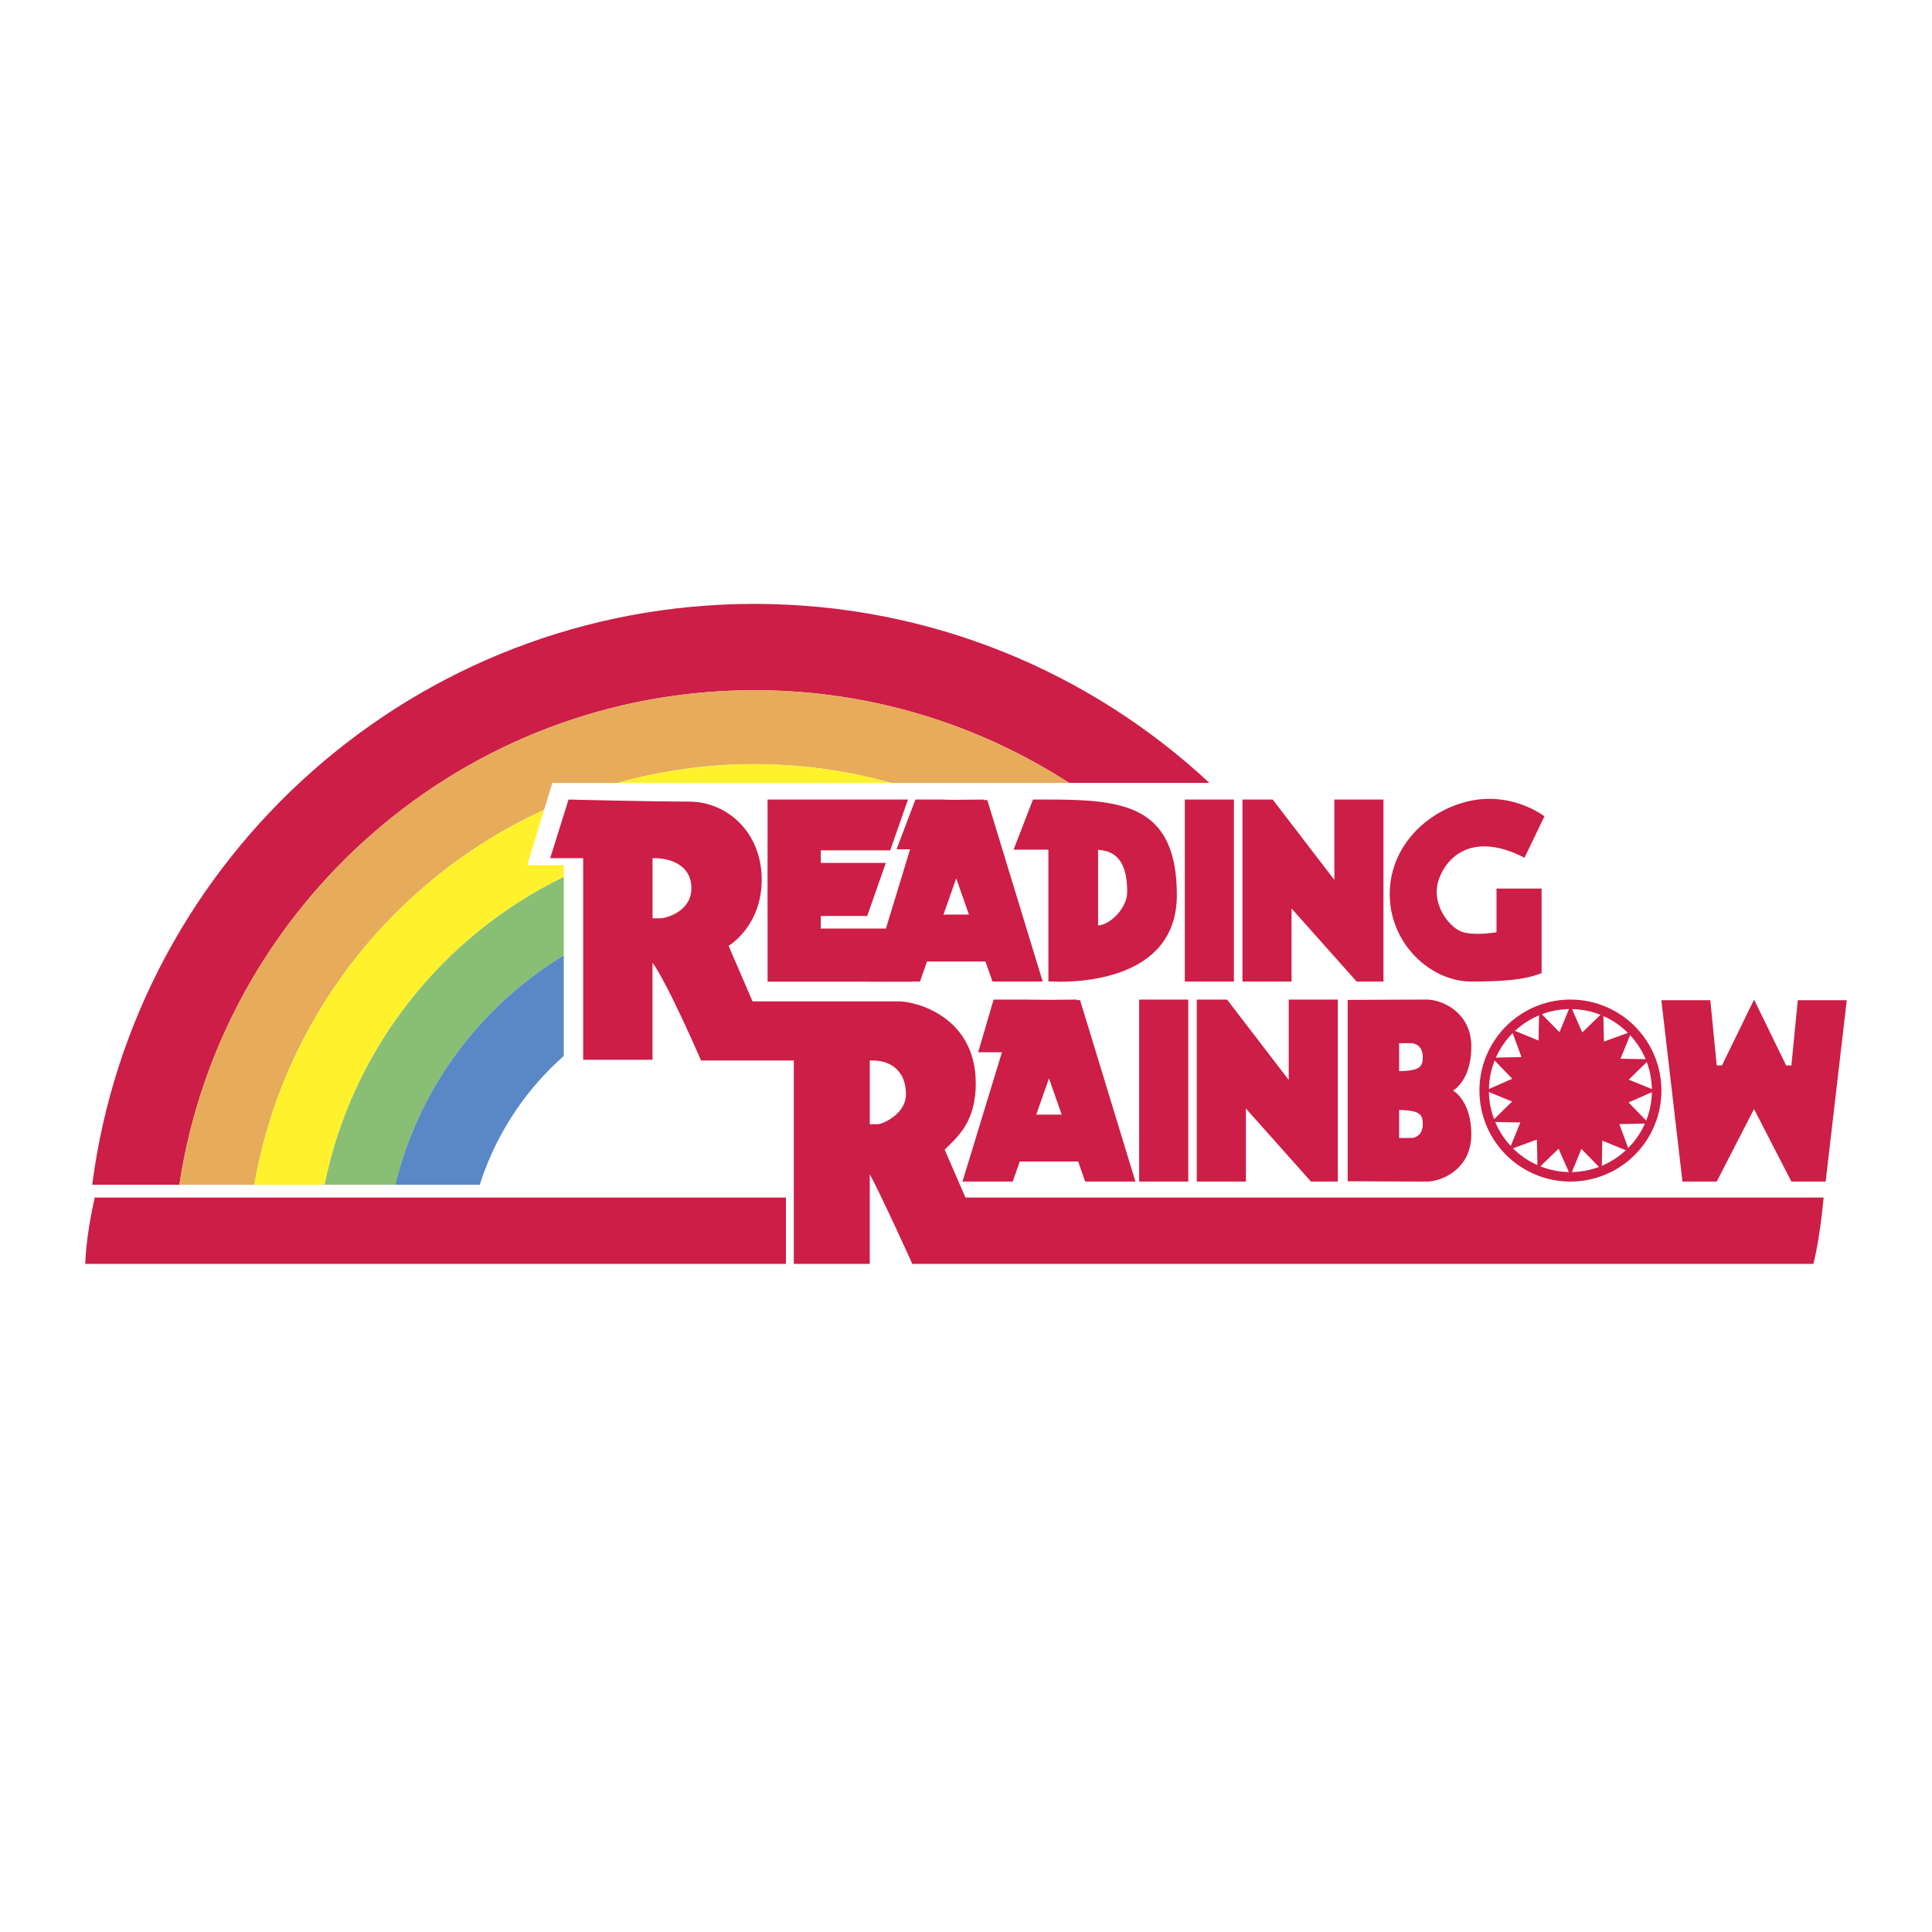 <svg xmlns="http://www.w3.org/2000/svg" width="2500" height="2500" viewBox="0 0 192.756 192.756"><g fill-rule="evenodd" clip-rule="evenodd"><path fill="#fff" d="M0 0h192.756v192.756H0V0z"/><path d="M8.504 126.097h69.909v-6.621H9.451c-.334 1.484-.863 4.18-.947 6.621z" fill="#cc1e47"/><path d="M96.322 119.476l-2.07-4.771c1.271-1.271 3.101-2.746 3.101-6.61 0-6.661-5.949-8.187-7.678-8.187H75.081l-2.39-5.543s3.305-1.932 3.305-6.61-3.407-7.78-7.271-7.78c-3.865 0-12-.204-12-.204l-1.831 5.848h3.289v20.114h6.919v-9.68c1.529 2.085 4.843 9.753 4.843 9.753h9.254v20.291h7.577v-8.953c1.191 2.198 4.246 8.953 4.246 8.953h89.9c.543-2.103.875-5.053 1.023-6.621H96.322zM65.878 91.618h-.775v-6h.165c1.576 0 3.712.661 3.712 3 0 2.34-2.542 3-3.102 3zm21.713 20.544h-.813v-6.356h.254c2.136 0 3.356 1.322 3.356 3.355 0 2.034-2.39 3.001-2.797 3.001z" fill="#cc1e47"/><path fill="#cc1e47" d="M81.89 92.642v-1.254h4.633l1.853-5.296H81.89v-1.253h6.925l1.774-5.068h-14.01V97.938h14.409v-5.296H81.89z"/><path d="M99.018 97.928h5.012l-5.523-18.1-.361-.003.02-.054-2.762.027-1.177-.012.009-.015H91.33l-1.879 4.967H90.8l-4.026 13.19h5.012l.702-1.999h5.829l.701 1.999zm-4.886-6.681l1.27-3.613 1.27 3.613h-2.54zM103.062 79.771l-1.938 4.999h3.475v13.137s12.814 1.104 12.814-8.603c.001-9.708-6.321-9.533-14.351-9.533zm6.493 12.555v-7.54c1.412.101 2.904.75 2.904 4.168 0 1.803-1.881 3.372-2.904 3.372zM123.107 97.928h-4.896V79.771h4.896v18.157zM138.029 79.771h-4.898v8.019l-6.151-8.019h-3.017v18.157h4.896v-7.289l6.493 7.289h2.677V79.771zM152.096 85.579l1.994-4.135s-3.076-2.402-7.289-1.564c-4.215.838-8.145 4.414-8.145 9.331s4.043 8.717 8.145 8.717c4.1 0 5.693-.335 7.004-.839v-8.437h-4.498v4.358s-2.223.391-3.475-.056c-1.254-.447-3.02-2.738-2.336-5.029.684-2.29 3.305-5.084 8.6-2.346zM107.4 99.783l.018-.054-2.762.026-2.223-.021.002-.005h-3.303l-1.539 5.253h2.373l-3.939 12.903h5.013l.701-1.998h5.828l.701 1.998h5.012l-5.523-18.1-.359-.002zm-4.013 11.423l1.27-3.613 1.27 3.613h-2.54zM113.654 117.886h4.899V99.729h-4.899v18.157zM128.576 99.729v8.019l-6.15-8.019h-3.02v18.157h4.899v-7.288l6.492 7.288h2.676V99.729h-4.897zM144.977 108.816v-.016s1.816-.979 1.816-4.384-2.9-4.687-4.461-4.687c-1.471 0-7.213.029-7.871.033v18.091c.658.003 6.4.032 7.871.032 1.561 0 4.461-1.281 4.461-4.687s-1.816-4.382-1.816-4.382zm-5.385-4.737h1.146c.574 0 1.211.371 1.211 1.382 0 .949-.252 1.364-2.357 1.412v-2.794zm1.146 9.458h-1.146v-2.794c2.105.048 2.357.463 2.357 1.411 0 1.012-.637 1.383-1.211 1.383zM179.367 99.793l-.64 6.507h-.52l-3.203-6.568v-.003l-.002.001v-.001.003l-3.203 6.568h-.52l-.64-6.507h-4.885l2.105 18.093h3.42l3.723-7.24 3.725 7.24h3.419l2.106-18.093h-4.885zM156.682 99.729a9.078 9.078 0 1 0 0 18.156 9.078 9.078 0 0 0 0-18.156zm0 17.209c-4.484 0-8.131-3.647-8.131-8.13s3.646-8.13 8.131-8.13c4.482 0 8.129 3.647 8.129 8.13s-3.647 8.13-8.129 8.13z" fill="#cc1e47"/><path fill="#cc1e47" d="M165.172 108.808l-2.69 1.182 2.032 2.098-2.948.064 1.014 2.761-2.721-1.109-.054 2.9-2.032-2.076-1.091 2.67-1.184-2.688-2.098 2.031-.064-2.948-2.76 1.014 1.11-2.721-2.901-.053 2.076-2.034-2.67-1.091 2.688-1.183-2.031-2.098 2.947-.064-1.014-2.761 2.721 1.11.055-2.901 2.033 2.076 1.092-2.67 1.181 2.688 2.098-2.03.064 2.947 2.76-1.014-1.109 2.721 2.902.054-2.078 2.033 2.672 1.092zM75.269 68.862c11.559 0 22.336 3.4 31.391 9.249h14.002c-11.898-11.079-27.853-17.86-45.393-17.86-33.858 0-61.816 25.254-66.07 57.953h8.698c4.202-27.891 28.328-49.342 57.372-49.342z"/><path d="M54.288 80.799l.821-2.688h6.517a50.485 50.485 0 0 1 13.643-1.868c4.722 0 9.292.653 13.631 1.868h17.76a57.669 57.669 0 0 0-31.391-9.249c-29.044 0-53.17 21.451-57.372 49.342h7.478c2.892-16.67 13.962-30.57 28.913-37.405z" fill="#e7ab5c"/><path d="M88.9 78.111a50.476 50.476 0 0 0-13.631-1.868c-4.725 0-9.301.651-13.643 1.868H88.9zM56.248 87.49v-1.178h-3.645l1.685-5.513c-14.951 6.835-26.021 20.735-28.912 37.405h7.008c2.737-13.545 11.751-24.842 23.864-30.714z" fill="#fff22d"/><path d="M75.269 76.243a50.524 50.524 0 0 1 0 0z" fill="#fff22d"/><path d="M56.248 95.323V87.49c-12.113 5.873-21.127 17.169-23.864 30.714h7.058c2.342-9.671 8.512-17.862 16.806-22.881z" fill="#89bf75"/><path d="M39.441 118.204h8.426a28.832 28.832 0 0 1 8.381-12.847V95.323c-8.294 5.019-14.464 13.21-16.807 22.881z" fill="#5a88c6"/></g></svg>